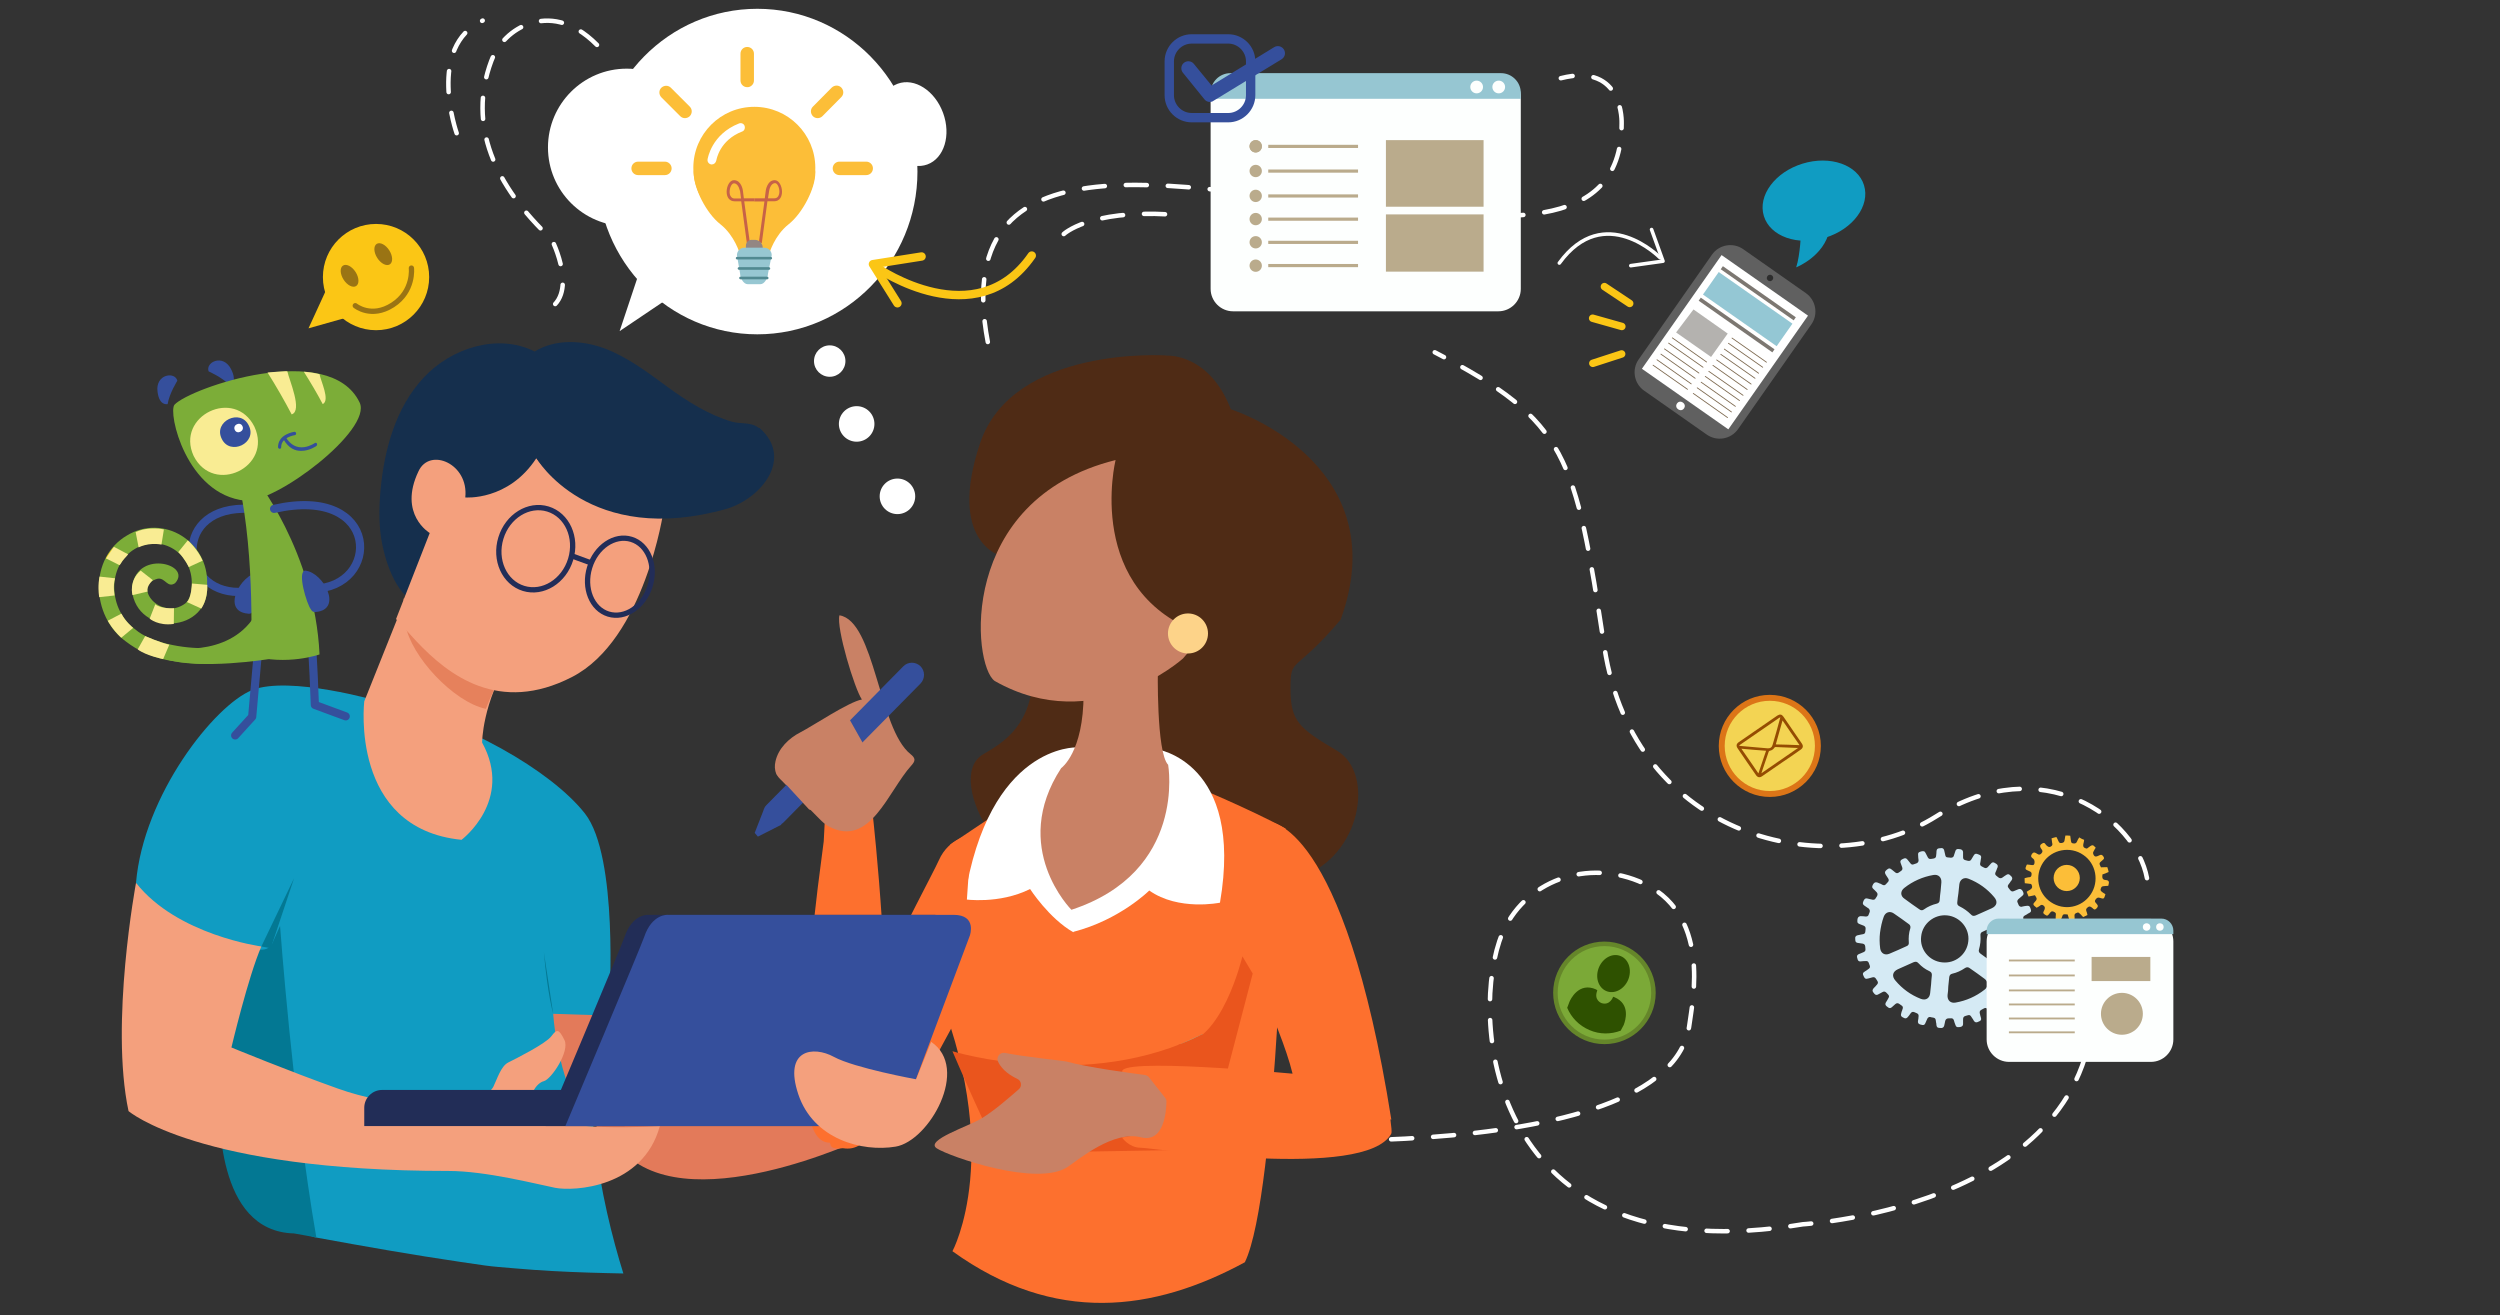 <?xml version="1.0" encoding="utf-8"?>
<!-- Generator: Adobe Illustrator 25.4.1, SVG Export Plug-In . SVG Version: 6.00 Build 0)  -->
<svg version="1.1" xmlns="http://www.w3.org/2000/svg" xmlns:xlink="http://www.w3.org/1999/xlink" x="0px" y="0px"
	 viewBox="0 0 1336.3 703.1" style="enable-background:new 0 0 1336.3 703.1;" xml:space="preserve">
<rect x="0" y="0" width="1336.3" height="703.1" fill="#333333" stroke="none"/>
<style type="text/css">
	.st0{display:none;}
	.st1{display:inline;fill:#354F9C;}
	
		.st2{fill:none;stroke:#FFFFFF;stroke-width:2.406;stroke-linecap:round;stroke-linejoin:round;stroke-miterlimit:10;stroke-dasharray:11.229,11.229;}
	.st3{fill:#BBAB8D;}
	.st4{fill:#D5EAF4;}
	.st5{fill:#FBC615;}
	.st6{fill:none;stroke:#9A7414;stroke-width:2.835;stroke-linecap:round;stroke-linejoin:round;stroke-miterlimit:10;}
	.st7{fill:#9A7414;}
	.st8{fill:#FFFFFF;}
	.st9{fill:#FCBE38;}
	.st10{fill:#109CC2;}
	.st11{fill:#E37A5A;}
	.st12{fill:#152F4D;}
	.st13{fill:#F4A07D;}
	.st14{fill:#E6815C;}
	.st15{fill:#037893;}
	.st16{fill:none;stroke:#222D58;stroke-width:2.834;stroke-miterlimit:9.999;}
	.st17{fill:none;stroke:#222D58;stroke-width:2.835;stroke-miterlimit:10;}
	.st18{fill:#7CAC37;}
	.st19{fill:#60882E;}
	.st20{fill:#4F2B15;}
	.st21{fill:#FD702E;}
	.st22{fill:#8BBDA0;}
	.st23{fill:#C98165;}
	.st24{fill:#354F9C;}
	.st25{fill:#EA551D;}
	.st26{fill:#FDD389;}
	.st27{fill:#222D57;}
	.st28{fill:#C76247;}
	.st29{fill:#938683;}
	.st30{fill:#97C7D2;}
	.st31{fill:#518991;}
	.st32{fill:none;stroke:#354F9C;stroke-width:4.372;stroke-linecap:round;stroke-linejoin:round;stroke-miterlimit:10;}
	.st33{fill:#7CAD38;}
	.st34{fill:#FDC816;}
	.st35{fill:#F9EC93;}
	.st36{fill:#344F9A;}
	.st37{fill:#FDFFFE;}
	.st38{fill:#96C6D2;}
	.st39{fill:#BAAB8C;}
	.st40{fill:#606060;}
	.st41{fill:#2D2D2D;}
	.st42{fill:#94C7D4;}
	.st43{fill:#7C7771;}
	.st44{fill:#B4B2AF;}
	.st45{fill:none;stroke:#7C684E;stroke-width:0.45;stroke-linecap:round;stroke-linejoin:round;stroke-miterlimit:10;}
	.st46{fill:none;stroke:#FBC615;stroke-width:4;stroke-linecap:round;stroke-linejoin:round;stroke-miterlimit:10;}
	.st47{fill:none;stroke:#FFFFFF;stroke-width:1.93;stroke-linecap:round;stroke-linejoin:round;stroke-miterlimit:10;}
	.st48{fill:none;stroke:#FBC615;stroke-width:4.487;stroke-linecap:round;stroke-linejoin:round;stroke-miterlimit:10;}
	.st49{fill:#F3D453;stroke:#DC7517;stroke-width:3.169;stroke-miterlimit:10;}
	.st50{fill:#954C02;}
	.st51{fill:#7BA937;}
	.st52{fill:#2E5100;}
	.st53{fill:none;stroke:#65862A;stroke-width:2.414;stroke-miterlimit:10;}
</style>
<g id="Calque_2" class="st0">
	<rect x="-121" y="-198.8" class="st1" width="1303.1" height="1013.5"/>
</g>
<g id="Calque_1">
	<path class="st2" d="M631.4,607.2c0,0,261.7,21.8,271.7-60c1.5-11.9,12.3-60-27.2-76.2c-30.1-12.3-64.2,1.4-74.5,32.2
		c-16,48.3-2.1,178.5,162.3,151.2c0,0,169.7-10,154.2-135.6"/>
	<path class="st2" d="M528,182.8c-22.8-120.2,118-78.2,209.6-71.1c61.2,4.7,129.2,15.4,129.2-45.7c0,0,1.4-32.8-32.5-24.2"/>
	<path class="st2" d="M319.1,24c-13.7-13.8-26.3-14.5-35.7-11.5c-9.6,3.1-17.2,10.6-20.8,20.1c-12.8,34.2,1.7,66.7,32.3,95.3
		c0,0,15.9,31.2-4.3,38.6"/>
	<path class="st3" d="M188,144.2"/>
	<g id="ZoYR9n_1_">
		<g>
			<path class="st4" d="M1078,520.1c-0.5,0.9-0.3,1.5,0.5,2.1c0.7,0.6,1.4,1.1,2.1,1.7c0.6,0.5,0.6,1,0.4,1.8
				c-0.7,1.9-1.5,2.2-3.3,1.4c-0.2,0-0.3-0.2-0.5-0.2c-2.4-1-2.5-0.9-4,1.2c-0.5,0.7-0.5,1.3,0,1.9c0.6,0.7,1.1,1.5,1.7,2.2
				c0.4,0.5,0.4,1.2,0,1.7c-1.2,1.5-1.9,2.1-3.5,0.8c-0.1-0.1-0.3-0.2-0.5-0.3c-2.1-1.5-2.2-1.5-4.1,0.3c-0.6,0.6-0.8,1.2-0.4,2
				c0.4,0.8,0.8,1.6,1.2,2.4c0.3,0.6,0.2,1.2-0.3,1.6c-1.3,1.1-2.3,1.9-3.7,0.1c-0.1-0.1-0.3-0.3-0.4-0.5c-1.9-2.3-2-1.6-4.2-0.5
				c-0.7,0.4-0.9,0.9-0.8,1.7c0.2,0.9,0.4,1.8,0.7,2.7c0.2,0.8-0.1,1.3-0.7,1.6c-1.6,0.8-2.5,1.2-3.5-0.8c-0.1-0.2-0.2-0.4-0.4-0.6
				c-1.3-2.1-1.3-2.1-3.6-1.4c-1.1,0.3-1.4,0.8-1.4,2c0,0.8,0,1.6,0,2.4c0,0.8-0.5,1.3-1.3,1.5c-0.3,0.1-0.6,0.1-0.9,0.1
				c-1.1,0.2-1.6-0.2-1.9-1.2c-0.3-0.8-0.6-1.5-0.8-2.4c-0.2-0.7-0.8-1.2-1.5-1.1c-1,0.1-2.3-0.3-3,1c-0.2,0.4-0.2,0.8-0.3,1.2
				c-0.1,0.6-0.3,1.2-0.4,1.8c-0.2,0.7-0.7,1.1-1.4,1.2c-1.9-0.1-2.7,0.1-2.8-2.3c0-0.1,0-0.3-0.1-0.5c-0.3-2.6-0.3-2.6-2.9-3
				c0,0-0.1,0-0.1-0.1c-0.8-0.1-1.3,0.2-1.7,0.9c-0.4,0.9-0.8,1.7-1.1,2.5c-0.3,0.7-0.8,1-1.5,0.9c-1.7-0.4-2.8-0.5-2.3-2.8
				c0-0.2,0.1-0.3,0.1-0.5c0.3-2.6,0.3-2.6-2.2-3.6c-0.8-0.3-1.4-0.1-1.9,0.6c-0.5,0.7-1,1.5-1.6,2.1c-0.5,0.6-1.2,0.8-1.8,0.5
				c-1.9-0.8-2.1-1.3-1.5-3.2c0-0.2,0.1-0.4,0.2-0.5c1-2.6,0.6-2.5-1.4-3.9c-0.7-0.5-1.4-0.5-2.1,0.1c-0.6,0.6-1.3,1.1-1.9,1.7
				c-0.6,0.5-1.2,0.6-1.8,0.2c-1.6-1.1-2.2-1.7-0.9-3.5c0.1-0.2,0.2-0.3,0.3-0.5c1.3-2.2,1.3-2.2-0.5-4c-0.6-0.6-1.3-0.8-2.1-0.3
				c-0.8,0.4-1.6,0.9-2.4,1.3c-0.7,0.4-1.3,0.2-1.8-0.3c-1-1.2-1.8-1.9,0-3.6c0.1-0.1,0.3-0.2,0.4-0.4c1.8-1.9,1.8-2,0.3-4.2
				c-0.5-0.7-1-0.9-1.8-0.7c-0.7,0.2-1.4,0.4-2.2,0.6c-1.4,0.4-1.9,0.2-2.5-1.1c-0.7-1.4-0.6-1.9,0.7-2.7c0.3-0.2,0.5-0.3,0.8-0.5
				c2.2-1.5,2.2-1.5,1.2-4c-0.3-0.8-0.8-1.1-1.7-1c-0.9,0-1.8,0.1-2.7,0.2c-0.7,0.1-1.3-0.3-1.5-0.9c-0.6-1.8-0.8-2.6,1.3-3.3
				c0.1,0,0.3-0.1,0.5-0.2c2.5-1,2.5-1,2.2-3.6c-0.1-0.9-0.5-1.3-1.3-1.5c-0.9-0.1-1.8-0.3-2.7-0.4c-0.9-0.1-1.3-0.7-1.3-1.5
				c-0.3-1.9,0.2-2.5,2.2-2.8c0.1,0,0.3,0,0.5-0.1c2.6-0.4,2.6-0.4,2.8-3.1c0.1-0.8-0.3-1.4-1-1.7s-1.6-0.6-2.3-0.9
				c-0.7-0.3-1.2-0.7-1.1-1.5c0-0.9,0-2,1-2.5c0.2-0.1,0.5-0.2,0.8-0.2c0.9,0,1.8,0.1,2.7,0.2c0.7,0,1.3-0.2,1.5-0.9
				c0.3-1,1.2-2,0.2-3.2c-0.1-0.2-0.3-0.3-0.5-0.4c-0.6-0.5-1.3-0.8-1.9-1.3c-1-0.7-1.1-1.2-0.5-2.6c0.6-1.2,1.1-1.5,2.2-1.2
				c0.4,0.1,0.8,0.2,1.2,0.3c2.5,0.6,2.5,0.6,3.8-1.6c0.4-0.8,0.4-1.4-0.2-2.1c-0.6-0.6-1.2-1.3-1.9-1.9c-0.5-0.5-0.6-1-0.3-1.7
				c0.8-1.8,1.7-2.1,3.5-1.2c0.2,0.1,0.4,0.2,0.6,0.2c2.4,1.4,2.4,1.1,4.1-0.8c0.6-0.6,0.6-1.2,0.2-1.9c-0.5-0.7-0.8-1.3-1.3-2
				c-0.7-1.2-0.6-1.7,0.4-2.6c1.2-1,1.7-1.1,2.9-0.1c0.2,0.2,0.4,0.4,0.6,0.5c2.2,2,2.3,1.5,4.3,0.1c0.7-0.5,0.8-1.1,0.6-1.8
				c-0.3-0.8-0.6-1.7-0.9-2.5c-0.3-0.8,0-1.4,0.7-1.8c0.3-0.2,0.6-0.3,0.8-0.4c0.9-0.4,1.5-0.4,2.2,0.5c0.5,0.7,1.1,1.4,1.6,2
				c0.4,0.6,1.1,0.8,1.7,0.5c0.9-0.4,2.3-0.4,2.6-1.8c0-0.2,0-0.4,0-0.6c-0.1-0.7-0.2-1.3-0.2-2.1c-0.2-1.6,0.1-2,1.6-2.4
				c1.4-0.3,1.9-0.2,2.5,1.1c0.2,0.3,0.3,0.6,0.4,0.8c1.1,2.3,1.2,2.4,3.8,1.9c0.8-0.2,1.3-0.6,1.3-1.5c0.1-0.8,0.2-1.6,0.2-2.4
				c0.1-1.1,0.5-1.5,1.6-1.6c0.3,0,0.6,0,1-0.1c0.8,0,1.3,0.4,1.5,1.2c0.2,0.8,0.4,1.8,0.6,2.6c0.1,0.7,0.5,1.2,1.3,1.2
				c1.1,0,2.3,0.6,3.1-0.5c0.1-0.1,0.2-0.3,0.2-0.5c0.2-0.8,0.6-1.6,0.8-2.4c0.2-0.7,0.7-1.1,1.4-1.1c1.5,0.1,2.9,0.2,2.7,2.4
				c0,0.2,0,0.4,0,0.6c-0.1,2.8,0.1,2.7,2.5,3.3c0.9,0.2,1.5,0,1.9-0.7c0.4-0.7,0.8-1.4,1.2-2c0.6-1.1,1.2-1.3,2.4-0.8
				c1.7,0.6,1.9,1,1.5,2.8c-0.1,0.3-0.1,0.4-0.1,0.7c-0.7,2.7-0.2,2.6,1.9,3.7c0.7,0.4,1.4,0.2,1.9-0.3c0.6-0.7,1.2-1.4,1.8-2
				c0.5-0.6,1.1-0.7,1.7-0.4c1.4,0.8,2.5,1.3,1.4,3.3c-0.1,0.2-0.1,0.4-0.2,0.6c-1.1,2.4-1.1,2.4,1,4c0.7,0.5,1.3,0.6,2.1,0.1
				c0.7-0.6,1.5-1,2.2-1.5c0.6-0.4,1.3-0.4,1.7,0c1.3,1.1,2.1,1.9,0.5,3.6c-0.1,0.1-0.2,0.3-0.3,0.5c-1.6,2-1.6,2,0.1,4.1
				c0.6,0.7,1.2,0.9,2,0.5c0.8-0.3,1.6-0.7,2.4-1c0.8-0.3,1.4-0.1,2,0.6c0.2,0.3,0.4,0.6,0.5,0.9c0.4,0.8,0.3,1.5-0.4,2
				c-0.7,0.6-1.4,1.2-2.1,1.8c-0.5,0.5-0.8,1.1-0.5,1.7c0.5,0.9,0.5,2.2,1.9,2.4c0.2,0,0.4,0,0.6-0.1c0.8-0.2,1.5-0.3,2.3-0.4
				c1.2-0.2,1.7,0.1,2.1,1.2c0.6,1.7,0.5,2.1-1.2,2.9c-0.2,0.1-0.4,0.2-0.6,0.4c-2.3,1.2-2.3,1.2-1.7,3.8c0.2,0.7,0.7,1.2,1.5,1.3
				c0.9,0,1.8,0.1,2.8,0.1c0.8,0.1,1.3,0.6,1.5,1.3c0.1,0.4,0.1,0.7,0.1,1.1c0,0.9-0.4,1.4-1.2,1.7c-0.8,0.2-1.7,0.5-2.6,0.7
				c-0.7,0.2-1.2,0.7-1.1,1.5c0.1,1-0.4,2.3,0.8,2.9c0.2,0.1,0.3,0.1,0.5,0.2c0.7,0.2,1.4,0.4,2.2,0.5c1.2,0.3,1.6,0.8,1.5,2.1
				c-0.1,1.7-0.4,2-2.2,2.1c-0.3,0-0.6,0-0.9,0c-2.9,0-2.5,0.6-2.9,2.6c-0.2,0.9,0,1.5,0.9,1.9c0.8,0.4,1.6,0.7,2.3,1.2
				c0.4,0.3,0.9,1,0.8,1.4c-0.2,2.1-0.8,2.9-2.8,2.4c-0.2-0.1-0.4,0-0.5,0C1078.6,517.5,1079,518.2,1078,520.1z M1038.1,514.4
				c7,0.8,13.3-4.3,14-11.3c0.8-6.8-4.4-13.1-11.3-13.8c-6.9-0.7-13.2,4.4-13.9,11.2C1026,507.4,1031.1,513.7,1038.1,514.4z
				 M1046.2,482.3c-0.1,1.1,0.2,1.7,1.3,2.2c2.2,1.1,4.2,2.5,6,4.3c0.8,0.9,1.5,0.9,2.6,0.5c2.9-1.3,5.7-2.5,8.5-3.8
				c2.8-1.3,3.4-3.6,1.3-6c-3.7-4.4-8.3-7.7-13.7-9.8c-2.4-1-4.6,0.4-4.9,3c-0.2,1.6-0.3,3.2-0.5,4.8
				C1046.5,479,1046.4,480.7,1046.2,482.3z M1041,531.9c-0.2,2.8,1.6,4.5,4.3,4c5.7-1,10.9-3.3,15.5-6.9c2.1-1.6,2.1-4.2,0-5.8
				c-2.6-2-5.4-3.9-8.1-5.8c-0.7-0.5-1.5-0.5-2.3,0c-2.2,1.5-4.4,2.5-7,3.1c-0.9,0.2-1.4,0.9-1.5,1.9c-0.2,1.6-0.3,3.2-0.5,4.8l0,0
				C1041.4,528.8,1041.2,530.4,1041,531.9z M1073.8,496.8c-0.4-2.5-2.5-3.8-4.8-2.9c-3.2,1.3-6.3,2.8-9.4,4.2
				c-0.8,0.3-1.1,1.1-1,1.9c0.2,2.5-0.1,5.1-0.8,7.5c-0.3,0.9,0,1.7,0.9,2.3c2.6,1.9,5.2,3.8,7.8,5.6c2.4,1.7,4.9,1,5.7-1.8
				c0.8-2.7,1.4-5.4,2.2-8.1c-0.1-0.1-0.2,0-0.3-0.1C1074.3,502.5,1074.2,499.7,1073.8,496.8z M1005,507c0.4,2.6,2.5,3.8,4.9,2.8
				c3.1-1.3,6.3-2.7,9.3-4.1c0.8-0.3,1.2-1,1.1-1.9c-0.2-2.6,0-5.2,0.8-7.6c0.2-0.8,0-1.6-0.6-2.1c-2.7-2-5.5-4-8.3-5.9
				c-2.1-1.4-4.4-0.6-5.3,1.8c-1,2.7-1.6,5.6-2,8.6C1004.6,501.1,1004.6,504.1,1005,507z M1032.6,521.5c0.1-1.3-0.2-1.8-1.3-2.4
				c-2.2-1-4.1-2.4-5.8-4.2c-0.8-0.9-1.5-1-2.6-0.6c-2.9,1.3-5.7,2.6-8.5,3.8c-2.8,1.3-3.3,3.7-1.3,6c3.7,4.4,8.2,7.7,13.6,9.8
				c2.6,1,4.7-0.2,5-3c0.2-1.6,0.3-3.2,0.5-4.7C1032.3,524.7,1032.4,523.1,1032.6,521.5z M1037.7,471.7c0.2-2.7-1.6-4.5-4.3-4
				c-5.7,1-10.9,3.3-15.5,6.9c-2.2,1.7-2.2,4.3,0.1,5.8c2.6,2,5.3,3.8,8,5.7c0.8,0.6,1.6,0.6,2.4,0c2.1-1.5,4.4-2.5,6.9-3.1
				c0.9-0.2,1.5-0.9,1.5-1.9c0.1-1.7,0.3-3.3,0.5-4.9C1037.4,474.9,1037.6,473.3,1037.7,471.7z"/>
		</g>
	</g>
	<g>
		<circle class="st5" cx="201" cy="148.1" r="28.4"/>
		<polygon class="st5" points="175,153.5 164.9,175.5 187.2,169.2 		"/>
		<path class="st6" d="M219.9,143.3c0,0,1.5,12.3-10,19.7c-11.5,7.4-20,0.4-20,0.4"/>
		
			<ellipse transform="matrix(0.841 -0.54 0.54 0.841 -50.008 124.443)" class="st7" cx="187" cy="147.4" rx="3.8" ry="6.5"/>
		
			<ellipse transform="matrix(0.841 -0.54 0.54 0.841 -40.881 132.332)" class="st7" cx="205" cy="135.8" rx="3.8" ry="6.5"/>
	</g>
	<circle class="st8" cx="443.5" cy="193" r="8.4"/>
	<circle class="st8" cx="457.9" cy="226.6" r="9.5"/>
	<circle class="st8" cx="479.7" cy="265.3" r="9.5"/>
	<circle class="st8" cx="335" cy="78.8" r="42.1"/>
	<ellipse transform="matrix(0.938 -0.345 0.345 0.938 7.214 172.687)" class="st8" cx="488" cy="66.1" rx="17.4" ry="23"/>
	<ellipse class="st8" cx="404.8" cy="91.7" rx="85.6" ry="87"/>
	<polyline class="st8" points="342.8,142.2 331.2,177 354.5,161.3 	"/>
	<g>
		<g>
			<path class="st9" d="M1114,448.9c0,1.9-1.8,4.2,1.5,4.7c3-2.3,3-2.3,4.7-0.5c-0.4,0.7-0.9,1.4-1.3,2.3c-0.2,0.4-0.1,1.1,0.1,1.4
				c0.8,1.7,2,0.9,3.1,0.4c1-0.5,1.5-0.4,2.2,0.6s0.2,1.5-0.6,2.1c-1.8,1.5-1.8,1.5-0.7,3.7c1.1,0,2.3-0.1,3.4-0.1
				c0.3,1,0.6,1.8,0.7,2.6c-1.3,0.6-2.3,1-3.3,1.3c-0.2,1.6-0.2,2.9,1.8,3c1.6,0.1,1.9,1,1.5,2.3c-0.1,0.2-0.1,0.4-0.2,0.8
				c-0.9,0-1.8,0.1-2.7,0.2c-0.3,0-0.7,0.2-0.9,0.4c-0.8,1.5-0.7,2,0.6,2.9c0.5,0.3,1,0.7,1.5,1c-0.8,2.6-0.8,2.6-3,1.9
				c-1-0.3-1.5-0.1-2.2,0.8c-0.9,1.2-0.1,1.7,0.5,2.4c0.9,1,0.8,1.6-0.2,2.6c-1,0.9-1.4,0.2-2-0.3c-0.8-0.6-1.5-1.4-2.7-0.3
				c-0.7,0.6-0.9,1.1-0.6,1.9c0.3,0.6,0.4,1.3,0.6,2.1c-0.8,0.4-1.6,0.8-2.3,1.1c-2.5-2.7-2.5-2.7-3.6-2.2c-2,0.7-0.3,2.5-1.3,3.7
				c-0.6,0.1-1.5,0.2-2.4,0.3c-0.4-1.2-0.7-2.2-1-3.2c-2.4-0.2-2.5-0.3-3.1,1.6c-0.4,1.3-1,1.5-2.2,1.2c-0.4-0.1-0.7-0.2-1.1-0.3
				c0-0.8,0-1.6,0.1-2.4s-0.2-1.1-1-1.5c-1.3-0.7-1.8,0.1-2.4,0.9c-1.1,1.4-1.3,1.4-2.7,0.4c-1.2-0.8-0.3-1.6,0-2.4
				c0.3-0.9,0.4-1.5-0.4-2.2c-0.9-0.7-1.4-0.5-2.1,0.1c-0.5,0.4-1.1,0.7-1.7,1c-2.1-1.7-2.2-1.8-0.6-3.5c1.3-1.4,0.3-2.1-0.3-3.2
				c-1.1,0.3-2.2,0.4-3.4,0.7c-0.3-0.9-0.7-1.7-1-2.5c1.4-1.2,4.1-1.5,2.4-4.2c-0.5-0.1-1.1-0.1-1.6-0.2c-0.6-0.1-1.1-0.1-1.8-0.2
				c-0.1-1-0.1-1.8-0.1-2.7c0.9-0.2,1.7-0.5,2.5-0.5c0.8-0.1,1.1-0.4,1.2-1.3c0.2-1.1-0.2-1.6-1.3-2c-2.2-0.9-2.3-1-1.3-3.3
				c0,0,0.1-0.1,0.2-0.2c0.8,0.1,1.7,0.1,2.6,0.3c1.1,0.2,1.3-0.5,1.4-1.2c0.1-0.4,0-1.1-0.2-1.6c-0.2-0.4-0.6-0.7-1-1
				c-0.8-0.6-0.8-1.2-0.2-2.1c0.6-0.9,1.2-1.1,2.2-0.5c0.9,0.5,1.8,1.5,3,0c1-1.2,0-1.9-0.4-2.6c-0.8-1.3-0.3-2,0.8-2.6
				c1.3-0.8,1.6,0.6,2.2,1.1c0.7,0.5,1.2,1.2,2.3,0.6c1.1-0.6,0.9-1.3,0.7-2.1c-0.1-0.7-0.2-1.5-0.3-2.3c0.9-0.3,1.7-0.5,2.6-0.7
				c0.4,0.8,0.8,1.4,1,2c0.4,0.7,0.5,1.4,1.8,1.2c1.2-0.2,1.5-0.7,1.6-1.7c0.1-0.8,0.3-1.5,0.4-2.3c0.9,0,1.7,0,2.6,0.1
				c0.1,0.9,0.2,1.6,0.3,2.3c0.2,0.8,0,1.6,1.2,1.8s1.8-0.1,2.2-1.2c0.2-0.6,0.6-1.2,1.1-2C1112.4,448.3,1113.2,448.6,1114,448.9z
				 M1117.5,478.1c4.7-6.9,2.9-16.5-3.9-21.1c-7-4.9-16.8-3-21.5,4c-4.7,7.1-2.9,16.5,4.1,21.2
				C1103.3,487,1112.7,485.2,1117.5,478.1z"/>
		</g>
		<circle class="st9" cx="1104.7" cy="469.3" r="7"/>
	</g>
	<path class="st10" d="M266.2,677.2c6.5,0.6,13.1,1.1,19.6,1.6c12.9,0.9,25.7,1.4,38.6,1.7c2.9,0.1,5.8,0.1,8.8,0.2
		c-5.8-18.6-12.4-44.4-15.5-72.8c-6-56,8-73,8-73s5-77-13-100s-65-50-110-60c0,0-48-14-68-6s-58,56-62,103l47,126
		c0,0,25,44.4,26.8,44.7c12.7,2.4,9.8,16.5,22.6,18.9c25.6,4.7,51.1,9.2,76.9,13c4.3,0.6,8.7,1.3,13,1.9c1.4,0.2,2.7,0.3,4.1,0.5
		C264.1,677,265.1,677.1,266.2,677.2z"/>
	<path class="st11" d="M462.7,607.9c0,0-98.5,47.1-132,5c-9.5-12-16.9-11.1-22-21c-11.5-22.4-13-50-13-50l31,1
		C326.7,542.9,474.7,570.9,462.7,607.9z"/>
	<path class="st12" d="M204.5,291.9c-2.1-9.8-2-19.9-1.1-29.9c2-21.8,8.1-44.1,23-60.1c14.8-16,39.9-23.9,59.4-14
		c11.1-6.9,25.6-6.1,37.8-1.5c12.2,4.7,22.8,12.8,33.3,20.5c10.6,7.7,21.8,14.8,34.3,18.5c5.4,1.6,11.3-0.5,16.2,5
		c5,5.6,4.6,14.7,0.6,21.1S397.2,262,390.3,265c-10.3,4.3-24.5,8-35.6,7.9c-3.2,0-7.9,3.2-11,4c-3.6,1,1.7,1.4-1.4,3.4
		c-18.6,11.7-41.1,14.9-61.7,22.6c-15.8,5.8-34.6,20.3-51.7,20.8C214.1,324,207,303.6,204.5,291.9z"/>
	<path class="st13" d="M214.7,324.9l-20,50c0,0-8,68,52,74c0,0,28-21,11-52c0,0,0-21,15-45S214.7,324.9,214.7,324.9z"/>
	<path class="st14" d="M259.7,378.9c2.2-5.8,6.5-15.5,10.7-22.2c15-24-54.7-36.8-54.7-36.8l1,14
		C219.7,350.9,242.4,375.2,259.7,378.9z"/>
	<path class="st13" d="M354.7,272.9c0,0-10,69-49,89s-66-1-83-19l-11-12l18-46c0,0-17-10-6-33c6-13,27-4,25,14c0,0,23,2,38-21
		C286.7,244.9,314.7,282.9,354.7,272.9z"/>
	<path class="st15" d="M157.2,659.3c0.2,0,11.7,2.1,11.9,2.2c-12.6-72.7-19.4-166.6-19.4-166.6s-0.9,2-4,9c-3.1,7-12.6,2-12.6,2
		l-25.4,10c0,0,6,44,8.9,69.9C117.6,595.2,114.9,658.2,157.2,659.3z"/>
	<path class="st12" d="M286.7,244.9c0,0,28,48,102,27c19-6,35.4-27.4,17.2-43.2l-46.2,20.2l-61-13
		C298.7,235.9,282.7,230.9,286.7,244.9z"/>
	<path class="st13" d="M72.7,471.9c0,0-14,75-4,122c0,0,37,32,171,32c20,0,47,7,57,9s47,0,56-33c0,0-57,4-68-8c-3-8,2-15,6-16
		s14-16,11-22s-4-6-7-2s-19,12-23,14s-6,9-8,13s-14,12-21,11s-34,0-62-10c-26.2-9.3-57-22-57-22s9-38,16-54
		C139.7,505.9,94.7,499.9,72.7,471.9z"/>
	<polyline class="st15" points="139.7,505.9 144.7,506.9 157.2,469.4 	"/>
	<path class="st15" d="M295.7,541.9c0,0-3-10-5-33"/>
	
		<ellipse transform="matrix(0.292 -0.956 0.956 0.292 -77.488 481.612)" class="st16" cx="286.5" cy="293.1" rx="22.2" ry="19.5"/>
	<line class="st17" x1="306.4" y1="297.4" x2="316.5" y2="301.1"/>
	
		<ellipse transform="matrix(0.292 -0.956 0.956 0.292 -60.009 535.208)" class="st16" cx="331.5" cy="308.1" rx="20.9" ry="16.9"/>
	<path class="st18" d="M406.6,524.3l-32.8,21.1c-3,1.9-7,1.1-9-2l0,0c-1.9-3-1.1-7,2-9l32.8-21.1c3-1.9,7-1.1,9,2l0,0
		C410.5,518.3,409.6,522.4,406.6,524.3z"/>
	<polygon class="st19" points="376.7,527.9 383.7,538.9 397.3,530.1 391.1,518.7 	"/>
	<rect x="550.9" y="270.5" class="st3" width="58.8" height="34.5"/>
	<rect x="550.9" y="225.7" class="st3" width="58.8" height="40.2"/>
	<path class="st20" d="M534.9,297.1c0,0-28.6-7.4-11.1-60s99.6-47.1,99.6-47.1s10.1,23.1,27.7,26.8s94.1,36,65.5,114.4
		c-24.9,29.5-26.8,19.4-26.8,36.9s4.6,21.2,24.9,33.2s12.9,56.3-19.4,67.4C663,479.8,568,489,530.1,446.6
		c-12-17.5-15.7-36.9-4.6-43.4c11.1-6.5,26.8-15.7,26.8-45.2S534.9,297.1,534.9,297.1z"/>
	<path class="st21" d="M635.5,418.9c0,0,33.2,13.8,51.7,24c0,0-4.2,195.8-21.8,231.8c-48.6,26.4-101.7,33.5-156.3-5.9
		c0,0,28.6-52.8-10.2-144.6c-13.7-32.3,9.2-72.9,9.2-72.9l27.7-18.5C535.9,432.7,576.4,398.6,635.5,418.9z"/>
	<polyline class="st22" points="630.9,558.2 642.9,552.7 637.3,577.6 626.3,585 630.9,558.2 	"/>
	<path class="st8" d="M618,400.4c0,0,47.1,6.5,34.1,82.1c0,0-22.1,4.6-37.8-6.5c0,0-15.7,15.7-40.6,22.1l-1.8-6.5l37.8-90.4
		L618,400.4z"/>
	<path class="st8" d="M575.5,399.5c0,0-47.1-1.8-60,81.2c0,0,18.5,2.8,35.1-5.5c0,0,10.1,15.7,23.1,23.1l16.6-34.1
		c0,0,3.7-31.4,3.7-32.3C594,430.9,620.7,393,575.5,399.5z"/>
	<path class="st23" d="M618.9,357.1c0,0-0.9,45.2,5.5,51.7c0,0,10.1,57.2-51.7,77.5c0,0-33.2-33.2-5.5-75.7c0,0,12-8.3,12-39.7
		S617,340.5,618.9,357.1z"/>
	<path class="st23" d="M632.3,352c0,0-47.1,42.4-100.6,12c-12-8.3-20.3-96.9,64.6-118.1c0,0-17.5,71,47.1,93.2L632.3,352z"/>
	<path class="st21" d="M519.2,446.3c0,0-11.9,1.1-17.4,13.6s-65.2,119.1-57.9,152c1.6,7.2,33.9-6.7,37.6-12.9s31.1-56.9,31.1-56.9
		L519.2,446.3z"/>
	<path class="st21" d="M443.6,610.8c-12,0-22-22.5-3.3-161.1l0.5-9.6l25.8-3.7c0,0,11.3,101.2,4.9,148
		C465.7,627.4,443.6,610.8,443.6,610.8z"/>
	<path class="st23" d="M487.2,409.1c0.8-0.9,1.6-1.9,1.6-3c-0.1-1.3-1.1-2.2-2.1-3c-17.1-13.6-19-71.2-38-74.2
		c-1.8,6.6,8.1,39.4,12,45c-7,1.2-26.5,14.3-32.8,17.5s-11.9,8.7-13.4,15.6c-0.5,2.2-0.5,4.6,0.5,6.7c0.7,1.4,1.7,2.5,2.8,3.5
		c6.7,6.8,13.3,13.6,20,20.3c1.6,1.6,3.3,3.3,5.3,4.3C465.2,453.4,474.7,422.8,487.2,409.1z"/>
	<path class="st24" d="M492,356.1c-2.6-2.5-6.7-2.5-9.2,0.1l-73.1,74.1c-0.9,0.9-1.4,2-1.7,3.1l-4.6,11.8l1.7,2l12.6-6.4l-0.2-0.2
		c0.5-0.3,1-0.7,1.4-1.1l73.1-74.1C494.6,362.7,494.5,358.6,492,356.1z"/>
	<polygon class="st23" points="453.1,382.8 472.7,417.6 448.4,436.4 432.5,432.7 414.9,413.6 	"/>
	<path class="st20" d="M623.5,190.1c0,0,24.9-1.8,36,33.2s-41.5-5.5-41.5-5.5S623.5,188.2,623.5,190.1z"/>
	<polyline class="st22" points="473,516.9 473.9,581.4 477.7,549.9 479.6,504.7 473,516.9 	"/>
	<path class="st25" d="M669.6,520.4l-5.5-9.2c0,0-11.1,47.1-34.1,47.1l9.2,48.9l11.1-12.9L669.6,520.4z"/>
	<path class="st23" d="M531.3,586.3c-0.7-0.1-1.5-0.1-2.2,0.2c-1.5,0.6-2.1,2.5-2.1,4.1c0.2,5.4,4.9,9.4,9.6,11.9
		c0.7,0.4,1.5,0.8,2.3,0.8c0.6,0,1.2-0.2,1.8-0.4c3.7-1.3,17-9.9,12.4-15c-1.4-1.6-6.7-0.6-8.6-0.7
		C540.2,587.1,535.7,586.6,531.3,586.3z"/>
	<path class="st25" d="M642.9,552.7c-61.8,31.4-133.8,9.2-133.8,9.2s21.2,49.8,25.8,54.4c1,1,1.8,0.8,2.6,0l104.4-1.8L642.9,552.7z"
		/>
	<path class="st21" d="M743.7,598.5c-25.5-160.9-65.8-159.3-65.8-159.3c-11.9-2-12,11.2-11,18.8c-11,2.5-10.2,15-7.4,40.2
		c0,0,24.9,48.9,31.4,75.7c0,0-96.9-9.2-90.8-0.5l0,0c0.9,0.3,1.5,1.1,1.8,1.9c1.4,4.8,5.6,22.5,3.3,31.8l-5.5,0.9
		c0,0,3.7,5.5,10.1,5.5c6.5,0,119.9,17.5,133.8-7.4c0.5-0.9,0.1-3.7-0.4-7.8L743.7,598.5z"/>
	<circle class="st26" cx="635" cy="338.6" r="10.7"/>
	<g>
		<path class="st27" d="M194.7,592.1c0-5.2,4.3-9.5,9.5-9.5h120.1c5.2,0,9.5,4.3,9.5,9.5v9.8H194.7V592.1z"/>
		<path class="st27" d="M469.7,601.9l38.2-101.8c0,0,4-11.1-8.7-11.1c-10.3,0-152.7,0-152.7,0s-8.5-0.7-12.7,11.9
			c-1.6,4.8-42.1,101-42.1,101L469.7,601.9L469.7,601.9z"/>
		<path class="st24" d="M480.2,601.9l38.2-101.8c0,0,4-11.1-8.7-11.1c-10.3,0-152.7,0-152.7,0s-8.5-0.7-12.7,11.9
			c-1.6,4.8-42.1,101-42.1,101L480.2,601.9L480.2,601.9z"/>
	</g>
	<path class="st13" d="M497.7,556.9l-8,20c0,0-33-6-44-12s-27-4-19,20s34,31,52,28S518.7,570.9,497.7,556.9z"/>
	<g>
		<g>
			<path class="st9" d="M413.9,69.4h-9.3H402h-9.3c0,0-21.9,14.7-21.9,22.9s6.6,21.6,14.3,27.6c7.6,6,10.3,15.6,10.3,15.6l6.6,0.7
				v0.3l1.3-0.1l1.3,0.1v-0.3l6.6-0.7c0,0,2.7-9.6,10.3-15.6c7.6-6,14.3-19.3,14.3-27.6S413.9,69.4,413.9,69.4z"/>
			<circle class="st9" cx="403.2" cy="89.7" r="32.6"/>
			<g>
				<path class="st28" d="M399.2,129.9l-3-22.3h-3.6c-1.4,0-2.5-0.6-3.3-1.7c-0.6-0.9-0.9-2.1-0.9-3.4c0-3,1.6-6.2,3.9-6.2
					c4,0,4.8,5.4,4.8,5.7l0.5,4h5.6v1.6h-5.4l3,22L399.2,129.9z M392.3,98c-1.2,0-2.3,2.3-2.3,4.6c0,1,0.2,1.9,0.7,2.5
					c0.5,0.7,1.1,1,2,1h3.4l-0.5-3.8C395.5,102.3,394.9,98,392.3,98z"/>
				<path class="st28" d="M407.2,129.9l-1.6-0.2l3-22h-5.4V106h5.6l0.5-4c0-0.2,0.8-5.7,4.8-5.7c2.3,0,3.9,3.2,3.9,6.2
					c0,1.3-0.3,2.5-0.9,3.4c-0.7,1.1-1.9,1.7-3.3,1.7h-3.6L407.2,129.9z M410.5,106h3.4c0.9,0,1.5-0.3,2-1c0.4-0.6,0.7-1.5,0.7-2.5
					c0-2.3-1.1-4.6-2.3-4.6c-2.6,0-3.2,4.2-3.2,4.3L410.5,106z"/>
			</g>
			<path class="st29" d="M403.6,136.6h-0.7c-2.3,0-4.2-1.9-4.2-4.2v-1.1c0-1.7,1.4-3.1,3.1-3.1h1.7c2.3,0,4.2,1.9,4.2,4.2l0,0
				C407.7,134.8,405.9,136.6,403.6,136.6z"/>
			<path class="st30" d="M406.5,151.9h-1.7h-3.7h-1.5c-2.2,0-4-3.4-4-5.6l-1.7-9.9c0-2.2,1.8-4,4-4h10.6c2.2,0,4,1.8,4,4l-2,9.9
				C410.5,148.4,408.7,151.9,406.5,151.9z"/>
			<path class="st31" d="M412,138.7h-18c-0.3,0-0.7-0.3-0.7-0.7s0.3-0.7,0.7-0.7h18c0.3,0,0.7,0.3,0.7,0.7S412.4,138.7,412,138.7z"
				/>
			<path class="st31" d="M411,144.2h-16c-0.3,0-0.7-0.3-0.7-0.7c0-0.4,0.3-0.7,0.7-0.7h16c0.3,0,0.7,0.3,0.7,0.7
				C411.7,144,411.4,144.2,411,144.2z"/>
			<path class="st31" d="M410.1,149.3h-14.3c-0.3,0-0.7-0.3-0.7-0.7s0.3-0.7,0.7-0.7h14.3c0.3,0,0.7,0.3,0.7,0.7
				S410.4,149.3,410.1,149.3z"/>
			<path class="st8" d="M380.5,87.9c-0.1,0-0.2,0-0.3,0c-1.3-0.2-2.2-1.4-2-2.7c0.1-0.5,2.1-13.4,16.8-19.2c1.2-0.5,2.6,0.1,3,1.3
				s-0.1,2.6-1.3,3c-12.1,4.7-13.7,15-13.8,15.4C382.6,87.1,381.6,87.9,380.5,87.9z"/>
		</g>
		<path class="st9" d="M355.4,86.4h-14.3c-2,0-3.6,1.6-3.6,3.6l0,0c0,2,1.6,3.6,3.6,3.6h14.3c2,0,3.6-1.6,3.6-3.6l0,0
			C359,88,357.3,86.4,355.4,86.4z"/>
		<path class="st9" d="M463,86.4h-14.3c-2,0-3.6,1.6-3.6,3.6l0,0c0,2,1.6,3.6,3.6,3.6H463c2,0,3.6-1.6,3.6-3.6l0,0
			C466.6,88,465,86.4,463,86.4z"/>
		<path class="st9" d="M403,43.1V28.7c0-2-1.6-3.6-3.6-3.6l0,0c-2,0-3.6,1.6-3.6,3.6v14.3c0,2,1.6,3.6,3.6,3.6l0,0
			C401.3,46.7,403,45,403,43.1z"/>
		<path class="st9" d="M368.7,57l-10.1-10.1c-1.4-1.4-3.6-1.4-5.1,0l0,0c-1.4,1.4-1.4,3.6,0,5.1l10.1,10.1c1.4,1.4,3.6,1.4,5.1,0
			l0,0C370.1,60.6,370.1,58.4,368.7,57z"/>
		<path class="st9" d="M439.6,62.1l10.1-10.2c1.4-1.4,1.4-3.6,0-5.1l0,0c-1.4-1.4-3.6-1.4-5.1,0L434.5,57c-1.4,1.4-1.4,3.6,0,5.1
			l0,0C435.9,63.5,438.2,63.5,439.6,62.1z"/>
	</g>
	<path class="st23" d="M622.8,586.8l-8.6-10.9c-0.5-0.7-1.3-1.1-2.2-1.3c-6.1-0.8-30.7-4-42-7.2c-1.5-0.4-22.6-2.5-32.8-4.6
		c-2.7-0.5-4.9,2.2-3.7,4.7c1.3,2.8,4.2,6.3,10.3,9.2c2.2,1,2.6,4,0.8,5.5c-6.3,5.5-13.1,11.4-19.9,15.6c-6.6,4.1-30.5,11.7-24,16
		s54,21,70.2,9.8c6.1-4.2,24.4-19.4,38.9-15.7c12.6,3.2,13.6-14.3,13.7-19.1C623.5,588.2,623.3,587.4,622.8,586.8z"/>
	<g>
		<g>
			<path class="st32" d="M166.3,337.8c0,0,1.2,15.9,2,39l16.5,6.1"/>
			<polyline class="st32" points="138.5,341.4 134.8,383.1 125.7,393.1 			"/>
			<path class="st32" d="M127.6,316.4c-31.9,0.2-35.9-46.7,6.1-44.4"/>
			<path class="st24" d="M138.3,305.9c4.4,0.5-0.9,17.9-3,20.6c-0.5,1.1-1.5,1.8-2.8,1.5C118,326.7,128.6,306.8,138.3,305.9z"/>
			<path class="st33" d="M136,254.9c0,0,32.2,39.7,34.8,94.9c0,0-17.4,6.2-36.7,0.6c0,0,2.5-52-6.4-92.4L136,254.9z"/>
			<g>
				<path class="st33" d="M106.4,354.8c15.7,0.8,45.4-11.9,52.2-24.9c2.2-4.9-5.4-8.2-7.5-3.3c-6.5,9.4-28.1,18.6-40.1,19.8
					c-13.8,0.5-30.9-3.2-38.6-9.9c-14.4-10.3-15.7-33.9-0.3-43.1c14.2-8.4,31,2.4,30.4,19c0,4.7-1.2,8.1-3.4,10.1
					c-13,9.8-29.1-9.5-14.7-13.2c4-0.5,5.1,5.2,9.2,2.4c9.6-10.5-22.3-18.6-23.1,3.7c2.6,25.3,42.1,23.3,40.2-3.1
					c0.9-22.8-23.4-37.9-42.8-26.1c-20.4,11.9-19.5,42.9-0.6,56.7C80.4,352.9,93.9,354,106.4,354.8z"/>
				<path class="st33" d="M89.6,345.9c0,0,32,6.5,46.6-16.7c1.4,5,5.3,18.5,7.5,23.1c0,0-36.8,6-55.7-0.1c-17-5.5-11.9-7.1-11.9-7.1
					L89.6,345.9z"/>
				<path class="st34" d="M60.8,292.3c0,0-3.5,4.3-4.2,6.2l2,0.4l1.9-2.6L60.8,292.3z"/>
				<path class="st35" d="M61.5,309.1l-8.3-0.9c0,0-1.1,4.5-0.2,11l8.2-0.9C61.3,318.3,60.2,313.2,61.5,309.1z"/>
				<path class="st35" d="M64.9,328l-7.3,3.8c0,0,2.3,4.5,7.2,9.1l6.4-5.3C71.1,335.6,67,332.2,64.9,328z"/>
				<path class="st35" d="M64.4,301.5l-0.5,0.6l-7.2-3.6l4.2-6.2l7.6,4C67.3,297.9,65.8,299,64.4,301.5z"/>
				<path class="st35" d="M74.1,292.6c0,0,5-2.8,12.2-1.5l1.3-8.1c0,0-7.8-1.9-15.1,1.4L74.1,292.6z"/>
				<path class="st35" d="M95.3,295.1l5.1-6.3c0,0,5.4,4.9,7.9,10.9l-7.4,3.4C100.8,303,98.9,298.8,95.3,295.1z"/>
				<path class="st35" d="M110.8,312.6l-8.2-0.7c0,0-0.3,7.8-2.7,9.9l7.7,3.5C107.5,325.3,111.1,320.9,110.8,312.6z"/>
				<path class="st35" d="M93,325.1c0,0-6.9,0.5-10-2.1l-3,7.7c0,0,4.6,4,12.9,2.8L93,325.1z"/>
				<path class="st35" d="M78.9,316.2l-8.1,1.9c0,0-2.1-7.7,4.4-13.1l6.5,5.1C81.7,310.1,78.1,313.3,78.9,316.2z"/>
				<path class="st35" d="M77.6,340c0,0,8.3,3.6,12.9,4.6l-3.3,7.7c0,0-9.1-1.8-13.6-5.2L77.6,340z"/>
			</g>
			<path class="st32" d="M146.5,272c57.3-13,57.3,42.3,20.7,42.7"/>
			<path class="st24" d="M163.1,305c-4.4,0.5,0.9,17.9,3,20.6c0.5,1.1,1.5,1.8,2.8,1.5C183.4,325.8,172.9,305.9,163.1,305z"/>
			<g>
				<path class="st24" d="M111.5,198.5c0,0,7.3,3.2,11.3,7.4c0,0,4.4-1.4,0.7-8.6C119.2,188.9,109.7,193.6,111.5,198.5z"/>
				<path class="st33" d="M93.3,216.3c8.4-9,82.8-34.6,98.9-1.2c7.1,14.6-45,54.1-61.2,52.5C99.5,264.4,89.6,220.3,93.3,216.3z"/>
				<path class="st24" d="M94.8,203.5c0,0-4.3,6.8-5.2,12.5c0,0-4.5,1.2-5.4-6.7C83,200,93.5,198.4,94.8,203.5z"/>
				<path class="st35" d="M170.8,200c0.6,3.6,5.8,14,1.7,16c-3.1-5.9-6.5-11.6-10.1-17.3C165.2,198.9,168,199.3,170.8,200z"/>
				<path class="st35" d="M153.1,198.4c0.2,0.1,0.3,0.1,0.5,0.1c1,4.7,8.3,21.1,2.3,23c-4-7.6-8.3-15.1-12.9-22.4
					C146.4,198.8,149.7,198.6,153.1,198.4z"/>
				<g>
					<path class="st35" d="M136,228.1c-10.6-21.2-42.3-5.8-32.5,15.6C114.2,264.9,145.9,249.6,136,228.1z"/>
					<g>
						<path class="st24" d="M133,227.5c-4.4-9.4-19.1-2.3-14.5,7C122.9,243.9,137.7,236.8,133,227.5z"/>
						<path class="st8" d="M129.6,227.8c-1.2-2.7-5.4-0.7-4.1,2C126.7,232.5,130.9,230.4,129.6,227.8z"/>
					</g>
				</g>
			</g>
		</g>
		<g>
			<path class="st36" d="M161.1,241c4.3,0,7.9-2.5,8-2.6c0.4-0.3,0.5-0.8,0.3-1.3c-0.3-0.5-0.7-0.5-1.1-0.3c0,0-2.4,1.7-5.6,2.2
				c-4.1,0.6-7.4-1.2-9.9-5.2c-0.3-0.5-0.7-0.5-1.1-0.3c-0.4,0.3-0.5,0.8-0.2,1.3C154.3,239.7,157.9,241.1,161.1,241z"/>
			<path class="st36" d="M149.5,239.9c0.5,0,0.8-0.4,0.8-0.9c0-5.4,7.3-6.4,7.3-6.4c0.5-0.1,0.7-0.5,0.7-1c-0.1-0.5-0.5-0.8-0.9-0.8
				c-0.1,0-2.2,0.3-4.3,1.4c-3,1.5-4.5,3.9-4.5,6.9C148.7,239.5,149.1,239.9,149.5,239.9z"/>
		</g>
	</g>
	<path class="st37" d="M800.9,166.4H659.1c-6.6,0-12-5.4-12-12V51.6c0-6.6,5.4-12,12-12h141.8c6.6,0,12,5.4,12,12v102.8
		C812.9,161,807.5,166.4,800.9,166.4z"/>
	<path class="st38" d="M812.9,52.8v-3.1c0-5.9-4.8-10.6-10.6-10.6H657.7c-5.9,0-10.6,4.8-10.6,10.6v3.1H812.9z"/>
	<circle class="st37" cx="789.3" cy="46.5" r="3.4"/>
	<circle class="st37" cx="801.1" cy="46.5" r="3.4"/>
	<g>
		<rect x="677.9" y="77.4" class="st39" width="48" height="1.7"/>
		<circle class="st39" cx="671.2" cy="78.2" r="3.3"/>
	</g>
	<g>
		<rect x="677.9" y="90.6" class="st39" width="48" height="1.7"/>
		<circle class="st39" cx="671.2" cy="91.4" r="3.3"/>
	</g>
	<g>
		<rect x="677.9" y="103.9" class="st39" width="48" height="1.7"/>
		<circle class="st39" cx="671.2" cy="104.7" r="3.3"/>
	</g>
	<g>
		<rect x="677.9" y="116.3" class="st39" width="48" height="1.7"/>
		<circle class="st39" cx="671.2" cy="117.1" r="3.3"/>
	</g>
	<circle class="st39" cx="671.2" cy="78.2" r="3.3"/>
	<rect x="740.8" y="114.6" class="st39" width="52.2" height="30.6"/>
	<g>
		<rect x="677.9" y="128.7" class="st39" width="48" height="1.7"/>
		<circle class="st39" cx="671.2" cy="129.5" r="3.3"/>
	</g>
	<g>
		<rect x="677.9" y="141.1" class="st39" width="48" height="1.7"/>
		<circle class="st39" cx="671.2" cy="142" r="3.3"/>
	</g>
	<rect x="740.8" y="74.9" class="st39" width="52.2" height="35.6"/>
	<g>
		<path class="st24" d="M656.5,65.4H637c-8,0-14.5-6.5-14.5-14.5V32.8c0-8,6.5-14.5,14.5-14.5h19.5c8,0,14.5,6.5,14.5,14.5v18.1
			C671,58.8,664.5,65.4,656.5,65.4z M637,23.3c-5.2,0-9.5,4.3-9.5,9.5v18.1c0,5.2,4.3,9.5,9.5,9.5h19.5c5.2,0,9.5-4.3,9.5-9.5V32.8
			c0-5.2-4.3-9.5-9.5-9.5H637z"/>
	</g>
	<g>
		<path class="st24" d="M646.7,54.5c-1.1,0-2.2-0.5-2.9-1.4l-11.5-14.2c-1.3-1.6-1.1-4,0.5-5.3c1.6-1.3,4-1.1,5.3,0.5l9.5,11.6
			l33.5-20.5c1.8-1.1,4.1-0.5,5.2,1.3c1.1,1.8,0.5,4.1-1.3,5.2l-36.4,22.2C648.1,54.3,647.4,54.5,646.7,54.5z"/>
	</g>
	<g>
		<g>
			<path class="st40" d="M912.3,232.3l-33.5-23.5c-5.4-3.8-6.7-11.3-2.9-16.7l39.2-56c3.8-5.4,11.3-6.7,16.7-2.9l33.5,23.5
				c5.4,3.8,6.7,11.3,2.9,16.7l-39.2,56C925.2,234.8,917.7,236.1,912.3,232.3z"/>
			
				<rect x="893.8" y="145.7" transform="matrix(0.819 0.574 -0.574 0.819 271.831 -496.025)" class="st8" width="56.4" height="74.2"/>
		</g>
		<ellipse transform="matrix(0.574 -0.819 0.819 0.574 205.034 827.961)" class="st8" cx="898.1" cy="217" rx="2.2" ry="2.3"/>
		<ellipse transform="matrix(0.574 -0.819 0.819 0.574 281.398 838.054)" class="st41" cx="946" cy="148.6" rx="1.7" ry="1.7"/>
		<g>
			
				<rect x="926.7" y="141.2" transform="matrix(0.574 -0.819 0.819 0.574 262.691 835.359)" class="st42" width="14.7" height="48.1"/>
			
				<rect x="916" y="155.6" transform="matrix(0.819 0.574 -0.574 0.819 260.03 -510.944)" class="st43" width="47.6" height="2"/>
			
				<rect x="927.1" y="149.7" transform="matrix(0.574 -0.819 0.819 0.574 253.208 834.106)" class="st43" width="2" height="48.1"/>
			<polygon class="st44" points="914.6,190.8 895.9,177.7 905.2,165.4 923.5,178.3 			"/>
			<line class="st45" x1="925.8" y1="180.7" x2="944.2" y2="193.6"/>
			<line class="st45" x1="905.1" y1="210.3" x2="923.4" y2="223.2"/>
			<line class="st45" x1="923.9" y1="183.5" x2="942.2" y2="196.3"/>
			<line class="st45" x1="921.7" y1="186.6" x2="940" y2="199.5"/>
			<line class="st45" x1="919.8" y1="189.4" x2="938.1" y2="202.2"/>
			<line class="st45" x1="917.6" y1="192.4" x2="936" y2="205.3"/>
			<line class="st45" x1="915.6" y1="195.3" x2="933.9" y2="208.2"/>
			<line class="st45" x1="913.4" y1="198.5" x2="931.7" y2="211.3"/>
			<line class="st45" x1="911.5" y1="201.2" x2="929.8" y2="214.1"/>
			<line class="st45" x1="909.3" y1="204.3" x2="927.6" y2="217.2"/>
			<line class="st45" x1="907.2" y1="207.3" x2="925.5" y2="220.2"/>
			<line class="st45" x1="893.9" y1="180.6" x2="912.2" y2="193.5"/>
			<line class="st45" x1="891.9" y1="183.4" x2="910.3" y2="196.3"/>
			<line class="st45" x1="889.7" y1="186.5" x2="908.1" y2="199.4"/>
			<line class="st45" x1="887.8" y1="189.3" x2="906.1" y2="202.2"/>
			<line class="st45" x1="885.7" y1="192.3" x2="904" y2="205.2"/>
			<line class="st45" x1="883.6" y1="195.2" x2="902" y2="208.1"/>
		</g>
	</g>
	<g>
		<line class="st46" x1="871.1" y1="162.2" x2="857.6" y2="153.2"/>
		<line class="st46" x1="866.9" y1="174.5" x2="851.3" y2="170.1"/>
		<line class="st46" x1="866.8" y1="189.2" x2="851.4" y2="194.2"/>
	</g>
	<g>
		<g>
			<path class="st37" d="M1149.7,567.6h-75.8c-6.6,0-12-5.4-12-12v-52.4c0-6.6,5.4-12,12-12h75.8c6.6,0,12,5.4,12,12v52.4
				C1161.7,562.2,1156.3,567.6,1149.7,567.6z"/>
			<path class="st38" d="M1161.7,499.3v-1.9c0-3.5-2.9-6.4-6.4-6.4h-87c-3.5,0-6.4,2.9-6.4,6.4v1.9H1161.7z"/>
			<circle class="st37" cx="1147.4" cy="495.5" r="2"/>
			<circle class="st37" cx="1154.5" cy="495.5" r="2"/>
		</g>
		<g>
			<rect x="1073.8" y="512.9" class="st39" width="35.2" height="1"/>
		</g>
		<g>
			<rect x="1073.8" y="520.9" class="st39" width="35.2" height="1"/>
		</g>
		<g>
			<rect x="1073.8" y="528.9" class="st39" width="35.2" height="1"/>
		</g>
		<g>
			<rect x="1073.8" y="536.4" class="st39" width="35.2" height="1"/>
		</g>
		<g>
			<rect x="1073.8" y="543.9" class="st39" width="35.2" height="1"/>
		</g>
		<g>
			<rect x="1073.8" y="551.3" class="st39" width="35.2" height="1"/>
		</g>
		<rect x="1118" y="511.5" class="st39" width="31.4" height="12.9"/>
		<circle class="st39" cx="1134.2" cy="541.9" r="11.2"/>
	</g>
	<g>
		<path class="st47" d="M887.3,137.7c0,0-29.7-30.2-53.8,2.9"/>
		<polyline class="st47" points="882.8,122.7 888.9,139.6 871.7,142 		"/>
	</g>
	<g>
		<path class="st48" d="M469.4,143.5c0,0,52.3,36.2,82.1-6.9"/>
		<polyline class="st48" points="479.7,162.1 466.6,141.2 492.6,137.1 		"/>
	</g>
	<g>
		<circle class="st49" cx="946" cy="398.7" r="25.7"/>
		<g id="pYnyXP_1_">
			<g>
				<path class="st50" d="M952.2,407.8c-3.4,2.4-6.9,4.7-10.3,7.1c-1.3,0.9-2.4,0.7-3.3-0.6c-3.3-4.8-6.6-9.5-9.8-14.3
					c-0.9-1.3-0.7-2.4,0.6-3.3c6.9-4.7,13.7-9.5,20.6-14.2c1.4-0.9,2.4-0.7,3.3,0.6c3.3,4.8,6.5,9.5,9.8,14.3
					c0.9,1.3,0.7,2.4-0.6,3.3C959.1,403.1,955.7,405.5,952.2,407.8z M929.6,398.6c0.2,0.1,0.3,0.1,0.4,0.1c5,0.4,9.9,0.9,14.9,1.3
					c1.3,0.1,2.3-0.6,2.6-1.9c1.4-4.7,2.7-9.4,4-14.2c0-0.1,0.1-0.2,0.2-0.3c-0.1,0-0.1-0.1-0.2-0.1c-0.2,0.1-0.4,0.1-0.5,0.2
					c-7,4.8-13.9,9.6-20.9,14.4C930,398.2,929.8,398.3,929.6,398.6z M949,399.3c-0.2,0-0.4,0.2-0.5,0.3c-0.6,0.9-1.4,1.5-2.5,1.7
					c-0.3,0.1-0.5,0.2-0.6,0.5c-1,2.9-2,5.8-3,8.8c-0.3,0.9-0.6,1.7-0.9,2.7c6.6-4.5,13.1-9,19.6-13.5c-0.2,0-0.3,0-0.4,0
					 M930.8,400.2c3.1,4.4,6.1,8.8,9.1,13.2c1.4-4.1,2.7-8,4.1-12.1C939.6,401,935.2,400.6,930.8,400.2z M961.9,398.3
					c-3.1-4.4-6.1-8.8-9.1-13.2c-1.2,4.3-2.4,8.5-3.6,12.8C953.5,398,957.6,398.1,961.9,398.3z"/>
			</g>
		</g>
	</g>
	<g>
		
			<ellipse transform="matrix(0.956 -0.294 0.294 0.956 11.324 289.779)" class="st10" cx="969.4" cy="107.2" rx="28" ry="20.7"/>
		<path class="st10" d="M962.7,123.9c0,0-0.4,12.3-2.6,19c0,0,15.1-5.9,17.8-20C981.7,102.8,962.7,123.9,962.7,123.9z"/>
	</g>
	<path class="st2" d="M1147.6,469.4c-5.9-32-55.8-68.9-112.7-33s-161.4,12.8-177.3-90.3c-15.8-103-19.3-120.7-90.7-157.8"/>
	<path class="st2" d="M568.6,125.1c0,0,13.5-13,56.4-10.5"/>
	<path class="st2" d="M244.1,71.2c0,0-16.4-46.2,13.9-60.2"/>
	<circle class="st51" cx="857.6" cy="530.7" r="26"/>
	<path class="st52" d="M854.7,517c2.2-5.1,7.4-7.8,11.7-5.9c4.3,1.8,6,7.5,3.9,12.6c-2.2,5.2-7.5,7.9-11.8,6
		C854.2,527.8,852.5,522.2,854.7,517z"/>
	<path class="st52" d="M868,547.7C868,547.7,868,547.7,868,547.7c0,0,0-0.1,0-0.1c0.7-1.8,3.8-10.9-5.1-14.6
		c-0.2-0.1-0.5-0.2-0.7-0.2c0,0,0,0,0,0.1c0,0-1.6,4.7-6.1,3.3c0,0-4.4-1.5-2.3-6.8c0,0,0,0,0,0c0,0,0,0-0.1-0.1
		c-0.1-0.1-0.3-0.3-0.5-0.4c-9.4-4.3-13.9,5.6-14.3,6.6c0,0,0,0,0,0l-1.2,3.2c2.2,5.2,6.3,9.5,11.9,11.9c5.5,2.4,11.5,2.3,16.7,0.3
		L868,547.7z"/>
	<circle class="st53" cx="857.6" cy="530.7" r="26.2"/>
</g>
</svg>
